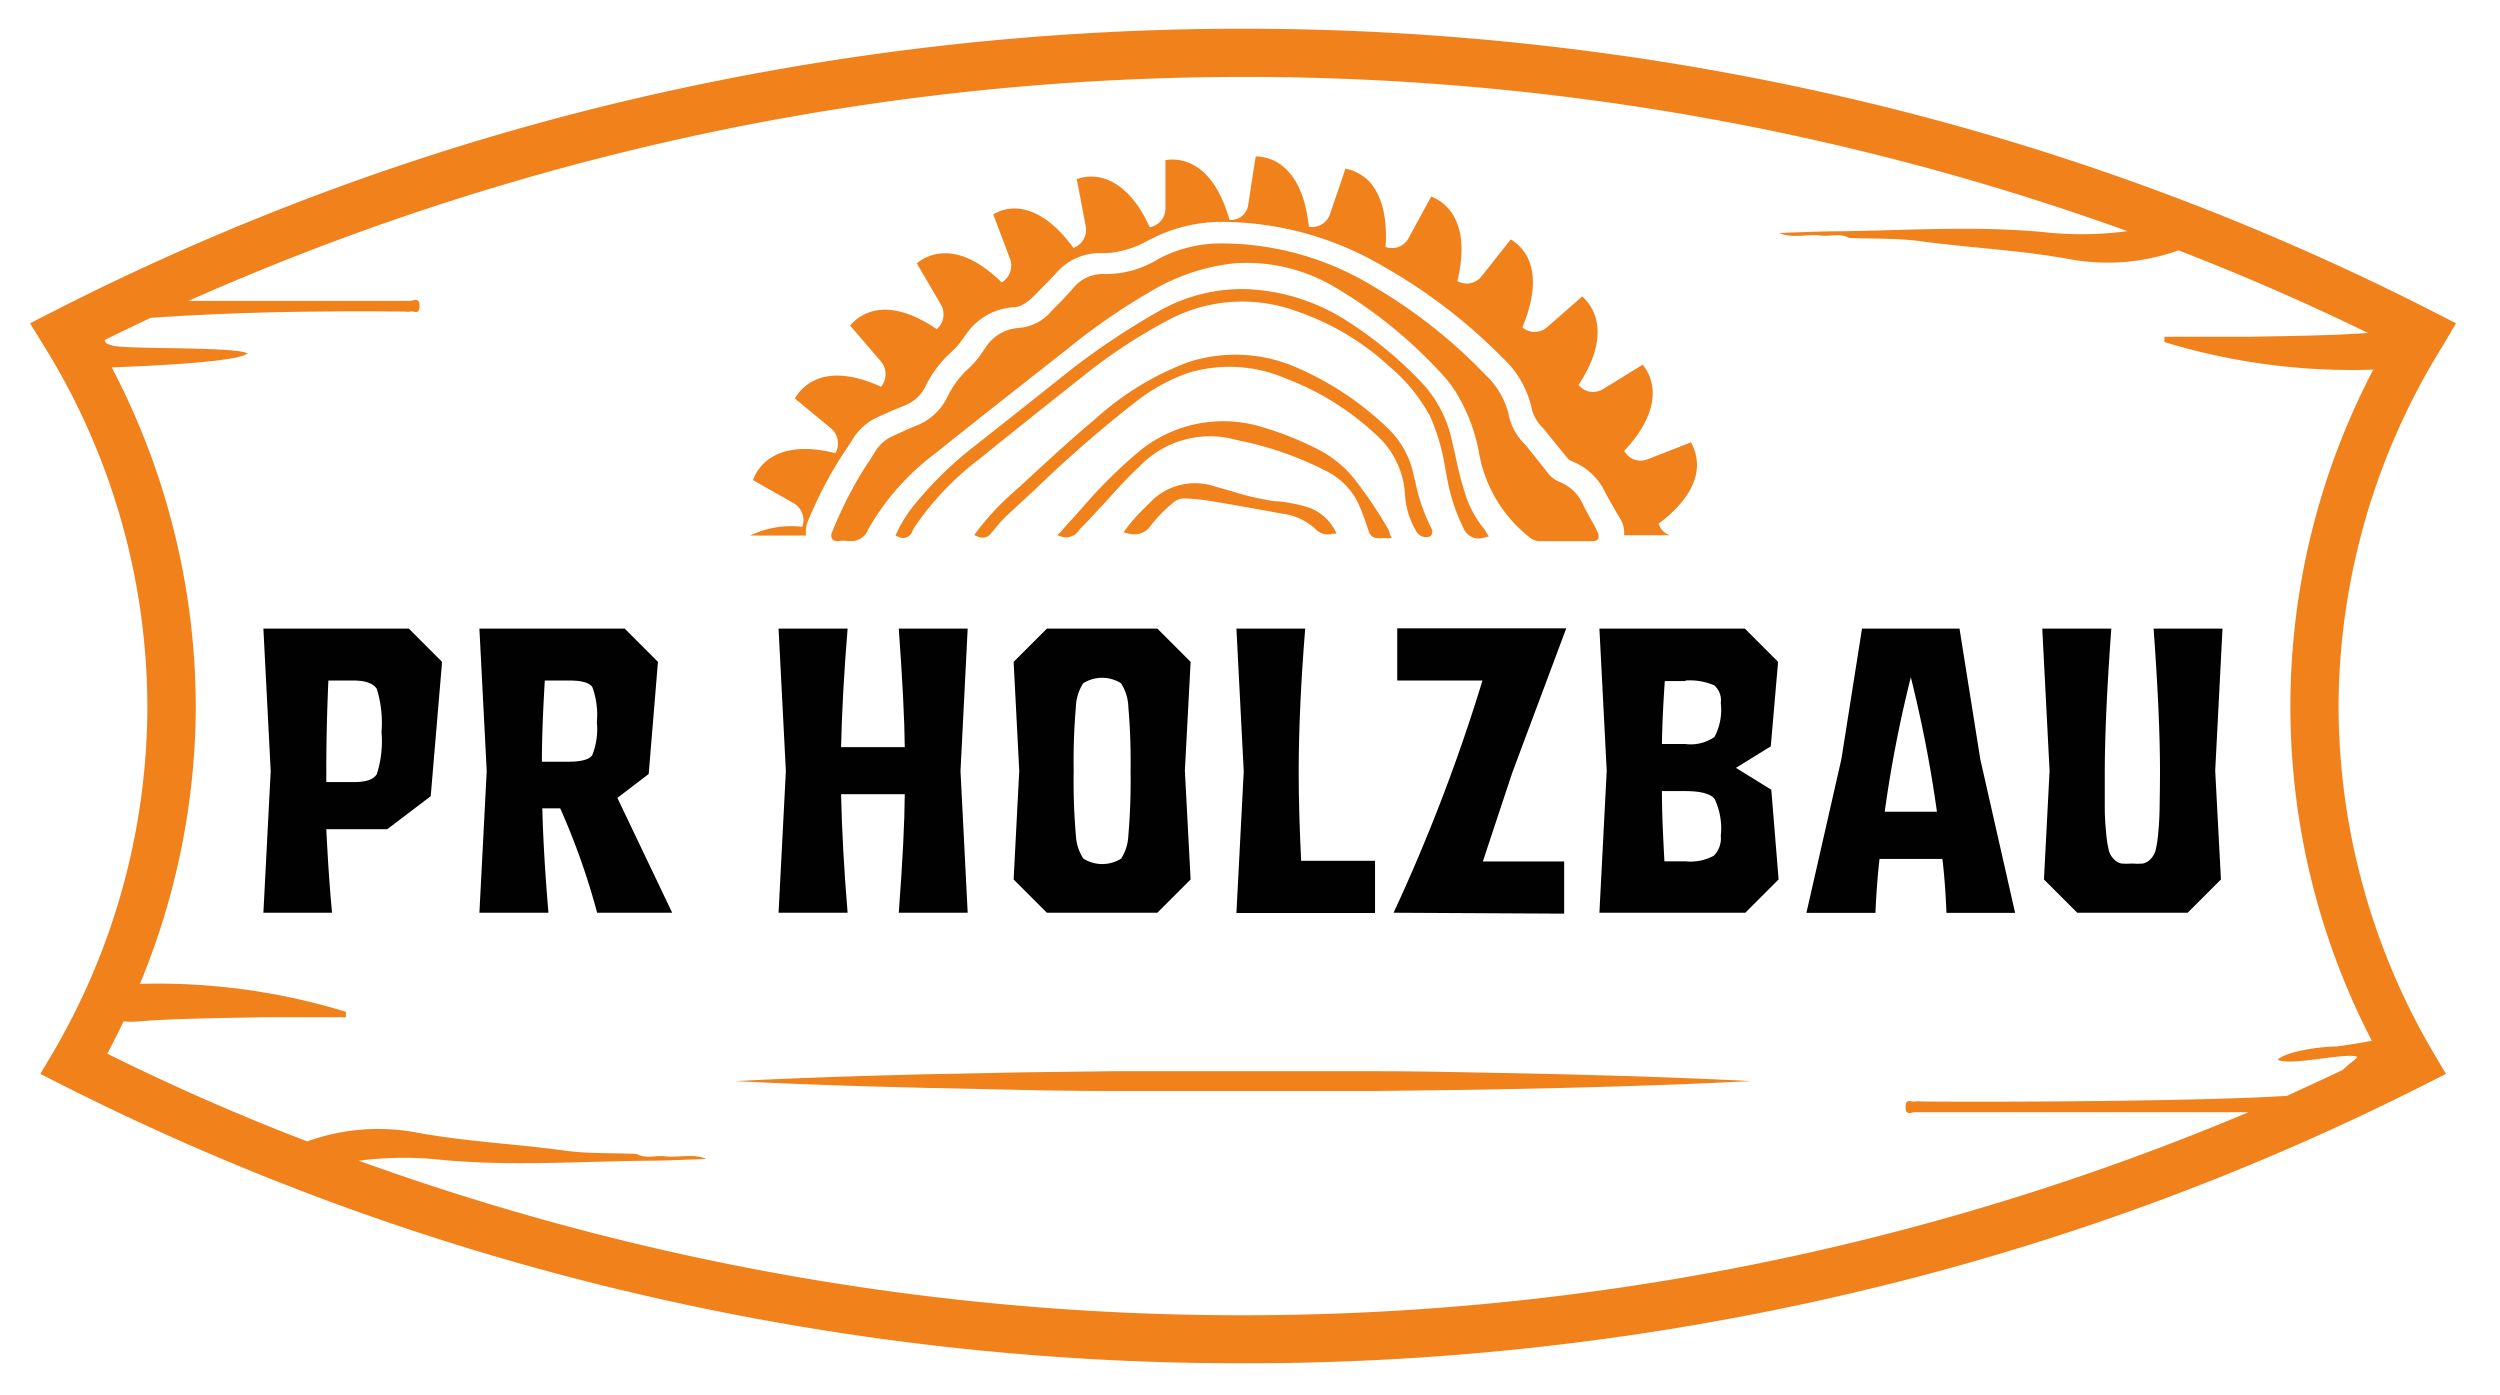 <svg id="Ebene_1" data-name="Ebene 1" xmlns="http://www.w3.org/2000/svg" viewBox="0 0 191.54 106.86"><path d="M29.67,63.53H25c.11,2.26.25,4.39.44,6.4H20.18l.56-10.85-.56-10.92H31.32l2.55,2.55L33,61ZM27.09,52.14H25.16Q25,55.69,25,59.08v.84h2.12c.93,0,1.51-.2,1.75-.61a8.26,8.26,0,0,0,.36-3.22,8.85,8.85,0,0,0-.36-3.31C28.6,52.36,28,52.14,27.09,52.14Z" fill="#010101"/><path d="M49.7,59.3l-2.4,1.83,4.2,8.8H45.75a53.76,53.76,0,0,0-2.83-8H41.55q.09,3.56.47,8H36.73l.56-10.85-.56-10.92H47.86l2.55,2.55Zm-6.07-7.16H41.74q-.23,3.93-.22,6.22h2c1,0,1.61-.16,1.85-.49a5.43,5.43,0,0,0,.36-2.55,6.22,6.22,0,0,0-.34-2.66C45.18,52.31,44.59,52.14,43.63,52.14Z" fill="#010101"/><path d="M68.86,48.16h5.28l-.55,10.92.55,10.85H68.86q.44-5.87.46-9.08H64.44q.09,4.17.5,9.08H59.65l.56-10.85-.56-10.92h5.29q-.41,5-.5,9.08h4.88Q69.29,54.11,68.86,48.16Z" fill="#010101"/><path d="M80.21,48.16h8.46l2.55,2.55-.44,8.34.44,8.33-2.55,2.55H80.21l-2.55-2.55.43-8.33-.43-8.34Zm2.22,6a48.77,48.77,0,0,0-.17,4.92A48.39,48.39,0,0,0,82.43,64,3.56,3.56,0,0,0,83,65.78a2.71,2.71,0,0,0,2.9,0A3.56,3.56,0,0,0,86.45,64a48.39,48.39,0,0,0,.17-4.91,48.77,48.77,0,0,0-.17-4.92,3.59,3.59,0,0,0-.56-1.82,2.71,2.71,0,0,0-2.9,0A3.59,3.59,0,0,0,82.43,54.13Z" fill="#010101"/><path d="M94.73,48.16H100q-.49,6-.5,10.92c0,2.18.07,4.47.19,6.87h5.66v4H94.73l.56-10.85Z" fill="#010101"/><path d="M106.77,69.93a136.63,136.63,0,0,0,6.81-17.79h-6.53v-4H120l-4.14,11.07L113.61,66h6.23v4Z" fill="#010101"/><path d="M135.67,57.18,133,58.83l2.71,1.68.56,6.87-2.55,2.55H122.54l.56-10.88-.56-10.89h11.14l2.55,2.55Zm-6.54-5h-1.58c-.13,1.89-.2,3.5-.22,4.82h1.77a3.18,3.18,0,0,0,2.26-.54,4.46,4.46,0,0,0,.48-2.6,1.52,1.52,0,0,0-.5-1.35A4.68,4.68,0,0,0,129.13,52.14Zm-1.8,8.43c0,1.85.1,3.64.19,5.38h1.61a3.72,3.72,0,0,0,2.18-.43,1.9,1.9,0,0,0,.53-1.53,5.23,5.23,0,0,0-.48-2.83c-.32-.39-1.07-.59-2.26-.59Z" fill="#010101"/><path d="M150.13,48.16l1.59,10,2.67,11.78h-5.26c-.06-1.49-.16-2.87-.31-4.13H144c-.14,1.26-.25,2.64-.31,4.13H138.4l2.68-11.78,1.58-10Zm-3.73,3.73a95.88,95.88,0,0,0-2,10.3h4A98.4,98.4,0,0,0,146.4,51.89Z" fill="#010101"/><path d="M165.49,59.05q0-4.17-.49-10.89h5.28l-.56,10.89.44,8.33-2.55,2.55h-8.46l-2.55-2.55.43-8.33-.56-10.89h5.29q-.49,6.72-.5,10.89c0,1.22,0,2.18,0,2.88s.05,1.34.11,1.94a8.84,8.84,0,0,0,.2,1.29,1.47,1.47,0,0,0,.39.67,1.13,1.13,0,0,0,.57.33,6.09,6.09,0,0,0,.83,0,5.83,5.83,0,0,0,.82,0,1.12,1.12,0,0,0,.58-.33,1.56,1.56,0,0,0,.39-.67,8.84,8.84,0,0,0,.2-1.29c.06-.6.1-1.25.11-1.94S165.49,60.27,165.49,59.05Z" fill="#010101"/><path d="M179.17,54.15a52.59,52.59,0,0,1,8-27.68l1-1.7-1.78-.91a196.25,196.25,0,0,0-43.31-16,205.09,205.09,0,0,0-95.7,0,196,196,0,0,0-43.3,16l-1.78.91,1.05,1.7a52.58,52.58,0,0,1,7.94,27.68,52.58,52.58,0,0,1-7.2,26.44l-1,1.69,1.74.88a196.51,196.51,0,0,0,43,15.73,203.69,203.69,0,0,0,47.41,5.56,203.69,203.69,0,0,0,47.41-5.56,196.32,196.32,0,0,0,43-15.73l1.75-.88-1-1.69A52.58,52.58,0,0,1,179.17,54.15ZM95.23,100.77A199.26,199.26,0,0,1,27.49,88.93,26.83,26.83,0,0,1,34,88.88c5.15.47,10.31.11,15.47.05,1.55,0,3.1-.09,4.65-.13-1-.45-2.13-.08-3.19-.21-.72-.08-1.47.21-2.16-.18h0c-1.89-.09-3.81,0-5.69-.28-3.79-.51-7.61-.68-11.38-1.4a16,16,0,0,0-8.16.72q-7.83-3-15.32-6.72c.44-.82.85-1.65,1.25-2.48a5,5,0,0,0,1.17,0c3.1-.23,6.21-.24,9.31-.31,2.19,0,4.37,0,6.55,0v-.42a49.16,49.16,0,0,0-15.78-2.14A55.83,55.83,0,0,0,15,54.15a56.2,56.2,0,0,0-6.44-26c1.35-.06,9.58-.34,10.4-1.07-.82-.55-9.6-.29-10.4-.62-.2-.09-.45-.05-.54-.41,1.17-.58,2.35-1.15,3.53-1.7,6.48-.45,13-.54,19.44-.48a1.36,1.36,0,0,0,.45,0c.25-.08.7.31.7-.42s-.45-.4-.7-.4q-8.49,0-17,0A199.44,199.44,0,0,1,163,17.71a26.57,26.57,0,0,1-6.55.06c-5.16-.47-10.32-.12-15.48-.05-1.55,0-3.1.08-4.65.13,1,.44,2.14.07,3.2.2.71.08,1.46-.21,2.15.18h0c1.9.08,3.81,0,5.69.28,3.79.5,7.62.67,11.39,1.38a16.15,16.15,0,0,0,8.16-.71q7.41,2.87,14.52,6.33c-3,.21-6,.23-9.05.29-2.18,0-4.37,0-6.55,0v.41a49.34,49.34,0,0,0,16,2.11,55.65,55.65,0,0,0-.11,51.42c-1.08.21-2.49.42-2.78.44-.86,0-3.59.28-4.43,1,.81.54,5.27-.56,6.06-.22.17.07-.69.58-1.05,1-1.42.68-2.86,1.33-4.3,2-6.28.41-21.78.49-28.07.43a1.62,1.62,0,0,0-.44,0c-.26.08-.71-.3-.71.42s.46.4.7.4l25.58,0A198.56,198.56,0,0,1,95.23,100.77Z" fill="#f0811b"/><path d="M56.29,82.83c6.49-.33,13-.51,19.47-.62,3.25-.08,6.49-.09,9.74-.14l9.73,0,9.74,0c3.24,0,6.49.06,9.73.13,6.49.12,13,.3,19.47.63-6.49.33-13,.51-19.47.63-3.24.07-6.49.08-9.73.13l-9.74,0-9.73,0c-3.25,0-6.49-.06-9.74-.14C69.27,83.33,62.78,83.16,56.29,82.83Z" fill="#f0811b"/><path d="M122.21,40.36c-.35-.61-.71-1.24-1-1.86a3.24,3.24,0,0,0-1.71-1.57,2.24,2.24,0,0,1-.92-.7c-.53-.69-1.08-1.36-1.53-1.93l-.22-.26A4.43,4.43,0,0,1,115.64,32a6.09,6.09,0,0,0-1.83-3.28,39.47,39.47,0,0,0-8.66-6.82,22.4,22.4,0,0,0-11.7-3.25A10.24,10.24,0,0,0,89,19.71l-.25.13A7.68,7.68,0,0,1,84.68,21a2.91,2.91,0,0,0-2.45,1.07c-.44.49-.9,1-1.35,1.43l-.3.31A3.65,3.65,0,0,1,78,25.13a3.29,3.29,0,0,0-2.55,1.59l-.17.24a6.93,6.93,0,0,1-1.06,1.26,7.1,7.1,0,0,0-1.65,2.22,4.4,4.4,0,0,1-2.34,2.16c-.58.23-1.14.49-1.76.78a3,3,0,0,0-1.36,1.13l-.51.81c-.25.37-.5.76-.74,1.16a31.31,31.31,0,0,0-2.1,4.27.56.56,0,0,0,0,.54.5.5,0,0,0,.48.16,2.89,2.89,0,0,1,.72,0l.3,0a1.36,1.36,0,0,0,1.26-.9,19,19,0,0,1,5.23-5.88c3.11-2.51,6.31-5,9.4-7.44l.59-.46a48.61,48.61,0,0,1,6.57-4.53,15.64,15.64,0,0,1,6.21-2.06,13.17,13.17,0,0,1,7.56,1.71,35.52,35.52,0,0,1,8.6,7,8.48,8.48,0,0,1,.76,1l.06.08a13.52,13.52,0,0,1,1.83,4.8,10.54,10.54,0,0,0,3.85,6.39,1.18,1.18,0,0,0,.78.3h4c.11,0,.38,0,.49-.19a.57.57,0,0,0-.08-.54Z" fill="#f0811b"/><path d="M113.81,40.68a1.44,1.44,0,0,0-.18-.25,8,8,0,0,1-1.4-2.68,26.1,26.1,0,0,1-.67-2.6c-.1-.43-.19-.87-.3-1.3a9.42,9.42,0,0,0-2.09-4.27,30,30,0,0,0-5.77-4.86,15.4,15.4,0,0,0-7.69-2.56A12.86,12.86,0,0,0,89,23.72a56.23,56.23,0,0,0-8.06,5.49l-3.62,2.87L74.89,34A28.66,28.66,0,0,0,70,38.74a10.07,10.07,0,0,0-1.29,2.07l-.1.23.23.09a.74.74,0,0,0,1.06-.44,2.9,2.9,0,0,1,.26-.43l.08-.13a22.45,22.45,0,0,1,4.84-5c2.61-2.11,5.31-4.26,8-6.39a41.08,41.08,0,0,1,6.43-4.22,12.05,12.05,0,0,1,9.67-.73,20,20,0,0,1,7.34,4.35A12.88,12.88,0,0,1,109.62,32a16.06,16.06,0,0,1,1.1,3.84c.06.31.12.63.19,1a14.07,14.07,0,0,0,1.21,3.61,1.27,1.27,0,0,0,1.15.81,1.79,1.79,0,0,0,.49-.08l.31-.09-.19-.27A.41.41,0,0,0,113.81,40.68Z" fill="#f0811b"/><path d="M108.43,36.89l-.11-.43a6.84,6.84,0,0,0-1.91-3.57,23.49,23.49,0,0,0-7-4.7A11.67,11.67,0,0,0,91,27.76a22.27,22.27,0,0,0-7.13,4.38c-1.81,1.51-3.57,3.14-5.28,4.72l-1.11,1a20.14,20.14,0,0,0-2.66,2.89l-.18.25.28.11a.79.79,0,0,0,1-.24l.26-.3a11.37,11.37,0,0,1,.88-1l2.36-2.18a94.36,94.36,0,0,1,7.68-6.67,14,14,0,0,1,3.93-2.15,10.93,10.93,0,0,1,7.49.43,20.9,20.9,0,0,1,6.78,4.19,6.63,6.63,0,0,1,2.34,4.63,6.24,6.24,0,0,0,.89,2.92.84.84,0,0,0,.76.41h0c.08,0,.3,0,.39-.19a.49.49,0,0,0,0-.46A14.06,14.06,0,0,1,108.43,36.89Z" fill="#f0811b"/><path d="M106.44,40.72l-.1-.21A34,34,0,0,0,104,37h0a8.51,8.51,0,0,0-3-2.56,24.7,24.7,0,0,0-4.3-1.72,10.14,10.14,0,0,0-9.36,1.81,37.25,37.25,0,0,0-4.42,4.37c-.37.41-.74.83-1.12,1.24l-.36.41-.16.2L81,41l.31.11a1.16,1.16,0,0,0,1.35-.48l.13-.15c.66-.66,1.29-1.36,1.89-2,.82-.91,1.67-1.86,2.58-2.7a7.47,7.47,0,0,1,7.3-2.12l.37.09a25.74,25.74,0,0,1,6.72,2.36,5.39,5.39,0,0,1,2.42,2.46c.26.58.48,1.2.68,1.79l.12.34a.7.7,0,0,0,.66.53h1.1l-.16-.34Z" fill="#f0811b"/><path d="M99.91,38.78a11.22,11.22,0,0,0-2-.37c-.36,0-.74-.09-1.1-.15a20.63,20.63,0,0,1-2.46-.63l-1.24-.35a4.76,4.76,0,0,0-5,1.22l-.35.35a13.16,13.16,0,0,0-1.47,1.65l-.21.28.33.09a2.67,2.67,0,0,0,.53.07,1.5,1.5,0,0,0,1.24-.69,11,11,0,0,1,1.68-1.72,1.26,1.26,0,0,1,.88-.34h0a15.71,15.71,0,0,1,2.43.27c1.3.21,2.62.45,3.9.68l1.13.21a4.57,4.57,0,0,1,2.64,1.23,1.26,1.26,0,0,0,1.26.31l.32,0-.16-.29A3.62,3.62,0,0,0,99.91,38.78Z" fill="#f0811b"/><path d="M129.55,33.89l-.5.2-2.82,1.1a1.44,1.44,0,0,1-1.79-.64h0c1.78-1.91,2.23-3.46,2.18-4.61a3.48,3.48,0,0,0-.76-2l-.47.29-2.59,1.59a1.44,1.44,0,0,1-1.86-.32h0c1.43-2.19,1.62-3.8,1.37-4.91a3.45,3.45,0,0,0-1.09-1.88l-.42.37-2.28,2a1.44,1.44,0,0,1-1.88,0h0c1-2.42.94-4,.51-5.1a3.39,3.39,0,0,0-1.4-1.64l-.34.43-1.9,2.4a1.43,1.43,0,0,1-1.85.36h0c.62-2.58.24-4.16-.37-5.12a3.32,3.32,0,0,0-1.64-1.35l-.26.48-1.47,2.7a1.43,1.43,0,0,1-1.76.68h0c.17-2.66-.48-4.15-1.24-5a3.46,3.46,0,0,0-1.84-1l-.17.52-1,2.93a1.45,1.45,0,0,1-1.63,1h0c-.28-2.65-1.17-4-2.07-4.69a3.3,3.3,0,0,0-2-.69l-.09.54-.49,3.18a1.33,1.33,0,0,1-1.3,1.14h-.13c-.73-2.56-1.83-3.74-2.84-4.25a3.29,3.29,0,0,0-2.07-.33v.54l0,3.12a1.46,1.46,0,0,1-1.2,1.48h0C87,15,85.66,14,84.58,13.68a3.19,3.19,0,0,0-2.09.05l.11.53.57,3A1.49,1.49,0,0,1,82.24,19h0c-1.54-2.14-3-2.85-4.08-3a3.26,3.26,0,0,0-2.06.42l.19.51,1.09,2.89a1.51,1.51,0,0,1-.63,1.82h0c-1.87-1.83-3.39-2.29-4.51-2.23a3.33,3.33,0,0,0-2,.77l.29.49,1.55,2.65a1.5,1.5,0,0,1-.31,1.9h0c-2.14-1.46-3.71-1.65-4.8-1.4a3.43,3.43,0,0,0-1.84,1.12l.37.43,2,2.33a1.51,1.51,0,0,1,0,1.93h0c-2.36-1.07-3.94-1-5-.53a3.42,3.42,0,0,0-1.6,1.43l.42.35,2.35,1.94a1.52,1.52,0,0,1,.34,1.9h0c-2.53-.63-4.07-.24-5,.39a3.38,3.38,0,0,0-1.32,1.67l.47.27,2.64,1.5a1.5,1.5,0,0,1,.67,1.81h0a7.35,7.35,0,0,0-4,.67h4.29A2.17,2.17,0,0,1,61.87,40a32.06,32.06,0,0,1,2.24-4.46c.26-.42.52-.83.78-1.21s.35-.53.51-.79a4.33,4.33,0,0,1,2-1.65c.65-.3,1.24-.56,1.86-.8a3,3,0,0,0,1.66-1.52,8.59,8.59,0,0,1,2-2.63,6.2,6.2,0,0,0,.86-1l.18-.24a4.78,4.78,0,0,1,3.66-2.16c.38,0,.87-.13,1.66-.93l.3-.3c.45-.46.92-.93,1.35-1.4a4.4,4.4,0,0,1,3.25-1.52h.36l.3,0a7.47,7.47,0,0,0,3.18-1l.26-.12A11.83,11.83,0,0,1,93.34,17h.41A24.52,24.52,0,0,1,106,20.42a41.64,41.64,0,0,1,9.13,7,7.46,7.46,0,0,1,2.26,4.05,3.3,3.3,0,0,0,.87,1.37c.07.09.15.18.22.28.44.53,1,1.23,1.58,1.94a.88.88,0,0,0,.38.28,4.7,4.7,0,0,1,2.45,2.2c.31.6.67,1.21,1,1.8l.23.37a2.12,2.12,0,0,1,.31,1.3h3.49a1.45,1.45,0,0,1-.85-.88h0c2.09-1.58,2.8-3,2.93-4.17A3.48,3.48,0,0,0,129.55,33.89Z" fill="#f0811b"/></svg>